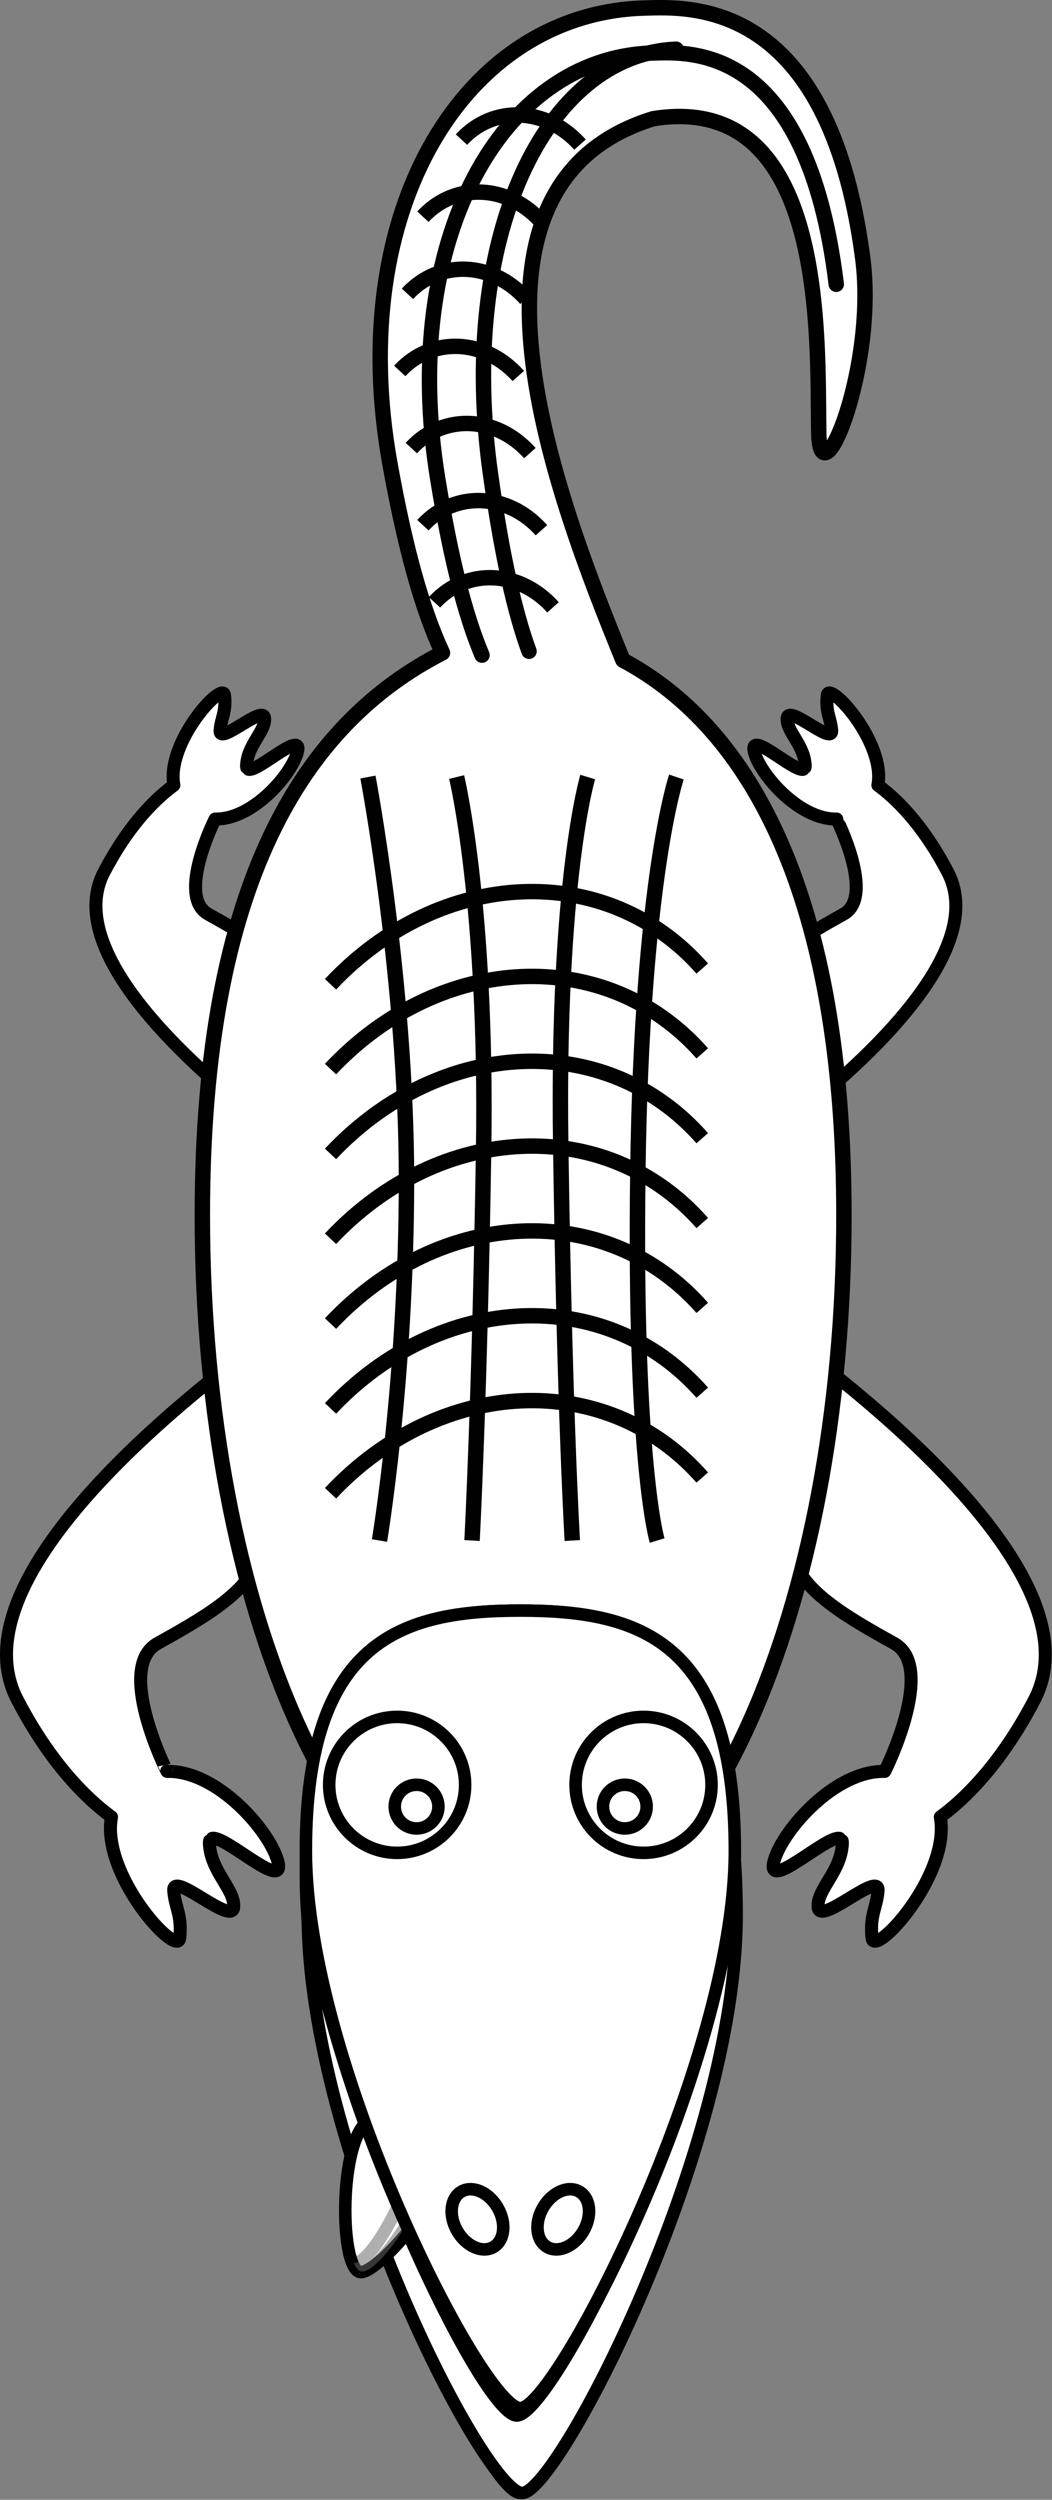 <?xml version="1.0" encoding="UTF-8" standalone="no"?>
<!-- Created with Inkscape (http://www.inkscape.org/) -->
<svg xmlns:dc="http://purl.org/dc/elements/1.1/" xmlns:cc="http://creativecommons.org/ns#" xmlns:rdf="http://www.w3.org/1999/02/22-rdf-syntax-ns#" xmlns:svg="http://www.w3.org/2000/svg" xmlns="http://www.w3.org/2000/svg" xmlns:sodipodi="http://sodipodi.sourceforge.net/DTD/sodipodi-0.dtd" xmlns:inkscape="http://www.inkscape.org/namespaces/inkscape" width="438.693" height="1042.426" id="svg3878" version="1.1" inkscape:version="0.47 r22583" sodipodi:docname="New document 2">
  <rect width="100%" height="100%" fill="#808080" stroke="none"/>
  <defs id="defs3">
    <inkscape:perspective sodipodi:type="inkscape:persp3d" inkscape:vp_x="0 : 526.18109 : 1" inkscape:vp_y="0 : 1000 : 0" inkscape:vp_z="744.09448 : 526.18109 : 1" inkscape:persp3d-origin="372.04724 : 350.78739 : 1" id="perspective3884"/>
    <inkscape:perspective id="perspective3894" inkscape:persp3d-origin="0.5 : 0.33333333 : 1" inkscape:vp_z="1 : 0.5 : 1" inkscape:vp_y="0 : 1000 : 0" inkscape:vp_x="0 : 0.5 : 1" sodipodi:type="inkscape:persp3d"/>
  </defs>
  <sodipodi:namedview inkscape:document-units="mm" id="base" pagecolor="#ffffff" bordercolor="#666666" borderopacity="1.0" inkscape:pageopacity="0.0" inkscape:pageshadow="2" inkscape:zoom="0.35" inkscape:cx="180.8831" inkscape:cy="512.64141" inkscape:current-layer="layer1" showgrid="false" inkscape:window-width="1600" inkscape:window-height="838" inkscape:window-x="-8" inkscape:window-y="-8" inkscape:window-maximized="1"/>
  <g inkscape:label="Layer 1" inkscape:groupmode="layer" id="layer1" transform="translate(-169.117,-2.578)">
    <g transform="matrix(1.608,0,0,1.608,168.612,2.578)" id="g3833">
      <path d="m 77.917,340.364 -0.049,0.289 c 1.751,-1.248 1.967,-1.428 0.049,-0.289 z m -36.73,85.816 c 11.113,-6.205 23.46,-13.1 25.915,-21.759 L 77.87,340.653 c -11.639,8.302 -91.756,64.277 -73.051,100.165 7.468,14.329 16.122,24.276 24.409,30.371 -2.766,15.076 17.12,36.633 17.688,31.447 0.66,-6.039 -1.233,-7.951 -1.549,-12.342 -0.384,-5.313 15.141,9.275 15.544,4.303 0.378,-4.659 -6.049,-9.266 -6.297,-16.649 -0.008,-0.231 0.019,-0.418 0.064,-0.582 0.285,-0.132 0.568,-0.265 0.839,-0.416 l -0.15,-0.223 c 3.686,-0.646 19.64,14.635 16.891,5.587 -2.422,-7.971 -15.802,-23.218 -28.615,-22.931 l -0.083,-0.122 c 0,10e-4 -13.486,-26.876 -2.373,-33.081 z" style="fill:#ffffff;fill-opacity:1;stroke:#000000;stroke-width:3.375;stroke-linejoin:round;stroke-miterlimit:4;stroke-opacity:1;stroke-dasharray:none" id="path241"/>
      <path d="m 195.521,340.653 -0.049,-0.289 c -1.918,-1.139 -1.702,-0.959 0.049,0.289 z m 34.308,118.609 -0.082,0.122 c -12.813,-0.287 -26.193,14.96 -28.615,22.931 -2.748,9.048 13.205,-6.232 16.891,-5.587 l -0.15,0.223 c 0.271,0.151 0.555,0.284 0.84,0.416 0.045,0.164 0.071,0.351 0.063,0.582 -0.247,7.384 -6.675,11.99 -6.297,16.649 0.403,4.973 15.929,-9.616 15.544,-4.303 -0.315,4.391 -2.209,6.303 -1.549,12.342 0.568,5.186 20.455,-16.371 17.689,-31.447 8.286,-6.095 16.939,-16.042 24.408,-30.371 18.705,-35.888 -61.412,-91.863 -73.051,-100.165 l 10.768,63.768 c 2.453,8.659 14.801,15.554 25.914,21.759 11.113,6.205 -2.373,33.081 -2.373,33.081 z" style="fill:#ffffff;fill-opacity:1;stroke:#000000;stroke-width:3.375;stroke-linejoin:round;stroke-miterlimit:4;stroke-opacity:1;stroke-dasharray:none" id="path246"/>
      <path d="m 81.521,300.548 0.036,0.214 c 1.424,0.846 1.263,0.713 -0.036,-0.214 z M 56.049,212.49 56.11,212.4 c 9.513,0.213 19.446,-11.106 21.244,-17.024 2.041,-6.717 -9.804,4.627 -12.54,4.148 l 0.111,-0.165 c -0.201,-0.113 -0.411,-0.211 -0.623,-0.309 -0.033,-0.122 -0.053,-0.26 -0.047,-0.432 0.184,-5.482 4.956,-8.902 4.675,-12.361 -0.299,-3.692 -11.826,7.139 -11.541,3.194 0.234,-3.26 1.64,-4.679 1.15,-9.163 -0.422,-3.85 -15.186,12.154 -13.132,23.347 -6.152,4.525 -12.577,11.91 -18.122,22.548 -13.887,26.644 45.594,68.201 54.235,74.365 l -7.994,-47.342 c -1.822,-6.429 -10.989,-11.547 -19.239,-16.154 -8.25,-4.608 1.762,-24.562 1.762,-24.562 z" style="fill:#ffffff;fill-opacity:1;stroke:#000000;stroke-width:3.375;stroke-linejoin:round;stroke-miterlimit:4;stroke-opacity:1;stroke-dasharray:none" id="path253"/>
      <path d="m 191.832,300.762 0.036,-0.214 c -1.3,0.927 -1.46,1.06 -0.036,0.214 z m 27.27,-63.711 c -8.251,4.607 -17.418,9.726 -19.239,16.154 l -7.994,47.342 c 8.641,-6.164 68.121,-47.721 54.234,-74.365 -5.545,-10.638 -11.97,-18.023 -18.121,-22.548 2.053,-11.193 -12.711,-27.197 -13.133,-23.347 -0.49,4.483 0.915,5.903 1.149,9.163 0.286,3.945 -11.24,-6.886 -11.54,-3.194 -0.28,3.459 4.491,6.879 4.675,12.361 0.006,0.172 -0.014,0.311 -0.047,0.432 -0.212,0.098 -0.422,0.196 -0.624,0.309 l 0.112,0.165 c -2.736,0.479 -14.58,-10.865 -12.54,-4.148 1.798,5.918 11.731,17.237 21.244,17.024 l 0.062,0.09 c 0,0.001 10.012,19.955 1.762,24.562 z" style="fill:#ffffff;fill-opacity:1;stroke:#000000;stroke-width:3.375;stroke-linejoin:round;stroke-miterlimit:4;stroke-opacity:1;stroke-dasharray:none" id="path258"/>
      <path d="m 161.856,171.206 c -17.104,-41.949 -48.443,-123.015 7.837,-140.42 45.288,-7.276 42.554,57.17 42.948,81.338 0.323,19.114 15.34,-17.615 11.317,-45.821 C 214.98,-0.491 179.22,1.728 167.202,2.095 120.98,3.509 89.524,54.058 101.446,120.303 c 3.985,22.143 8.419,37.847 13.617,48.993 -35.82,18.377 -62.275,59.454 -62.275,145.862 0,102.529 37.246,185.648 83.191,185.648 45.945,0 83.191,-83.119 83.191,-185.648 0.001,-82.37 -24.038,-126.177 -57.314,-143.952 z" style="fill:#ffffff;fill-opacity:1;stroke:#010101;stroke-width:4;stroke-linecap:round;stroke-linejoin:round" id="path263"/>
      <path id="path267" style="fill:none;stroke:#010101;stroke-width:4" d="m 182.433,383.172 c -24.754,-28.129 -67.872,-26.307 -96.402,4.073"/>
      <path id="path269" style="fill:none;stroke:#010101;stroke-width:4" d="m 182.433,361.172 c -24.754,-28.129 -67.872,-26.307 -96.402,4.073"/>
      <path id="path271" style="fill:none;stroke:#010101;stroke-width:4" d="m 182.433,339.172 c -24.754,-28.129 -67.872,-26.306 -96.402,4.073"/>
      <path id="path273" style="fill:none;stroke:#010101;stroke-width:4" d="m 182.433,317.172 c -24.754,-28.129 -67.872,-26.306 -96.402,4.074"/>
      <path id="path275" style="fill:none;stroke:#010101;stroke-width:4" d="m 182.433,295.172 c -24.754,-28.129 -67.872,-26.306 -96.402,4.074"/>
      <path id="path277" style="fill:none;stroke:#010101;stroke-width:4" d="m 182.433,273.172 c -24.754,-28.129 -67.872,-26.306 -96.402,4.074"/>
      <path id="path279" style="fill:none;stroke:#010101;stroke-width:4" d="m 182.433,251.172 c -24.754,-28.129 -67.872,-26.306 -96.402,4.074"/>
      <path id="path281" style="fill:none;stroke:#010101;stroke-width:4" d="m 95.731,201.509 c 0,0 10,52.801 10,104.5 0,51.7 -7,93.5 -7,93.5"/>
      <path id="path283" style="fill:none;stroke:#010101;stroke-width:4" d="m 118.731,201.509 c 0,0 8,32.999 7,96.799 -1,63.8 -3,101.201 -3,101.201"/>
      <path id="path285" style="fill:none;stroke:#010101;stroke-width:4" d="m 152.731,201.509 c 0,0 -8,26.4 -7,95.7 1,69.3 3,102.3 3,102.3"/>
      <path id="path287" style="fill:none;stroke:#010101;stroke-width:4" d="m 175.731,201.509 c 0,0 -9,26.401 -10,102.301 -1,75.899 5,95.699 5,95.699"/>
      <g id="g289">
        <path d="m 217.185,73.719 c -7.573,-62.374 -37.743,-60.301 -47.881,-59.958 -38.995,1.319 -65.532,48.524 -55.475,110.385 3.362,20.677 7.104,35.342 11.488,45.75" style="fill:none;stroke:#010101;stroke-width:4;stroke-linecap:round;stroke-linejoin:round" id="path291"/>
        <path d="m 175.658,12.761 c -33.82,1.319 -56.835,48.524 -48.113,110.385 2.916,20.677 6.161,35.342 9.964,45.75" style="fill:none;stroke:#010101;stroke-width:4;stroke-linecap:round;stroke-linejoin:round" id="path293"/>
        <path d="m 143.732,157.508 c -8.687,-9.726 -22.439,-10.311 -30.746,-1.308" style="fill:none;stroke:#010101;stroke-width:4" id="path295"/>
        <path d="m 140.732,137.508 c -8.687,-9.726 -22.439,-10.311 -30.746,-1.308" style="fill:none;stroke:#010101;stroke-width:4" id="path297"/>
        <path d="m 137.732,117.508 c -8.687,-9.726 -22.439,-10.311 -30.746,-1.308" style="fill:none;stroke:#010101;stroke-width:4" id="path299"/>
        <path d="M 134.732,97.508 C 126.045,87.782 112.293,87.197 103.986,96.2" style="fill:none;stroke:#010101;stroke-width:4" id="path301"/>
        <path d="M 136.732,77.508 C 128.045,67.782 114.293,67.197 105.986,76.2" style="fill:none;stroke:#010101;stroke-width:4" id="path303"/>
        <path d="M 140.732,57.508 C 132.045,47.782 118.293,47.197 109.986,56.2" style="fill:none;stroke:#010101;stroke-width:4" id="path305"/>
        <path d="M 150.732,37.508 C 142.045,27.782 128.293,27.197 119.986,36.2" style="fill:none;stroke:#010101;stroke-width:4" id="path307"/>
      </g>
      <g style="fill:#ffffff;fill-opacity:1;stroke:#000000;stroke-width:3.25;stroke-miterlimit:4;stroke-opacity:1;stroke-dasharray:none" id="g311">
        <path id="path3157" style="fill:#ffffff;fill-opacity:1;stroke:#000000;stroke-width:3.25;stroke-linecap:round;stroke-linejoin:round;stroke-miterlimit:4;stroke-opacity:1;stroke-dasharray:none" d="m 190.881,486.635 c 0,60.619 -46.434,159.873 -55.62,159.873 -9.767,0 -55.619,-99.254 -55.619,-159.873 0,-60.617 24.917,-68.959 55.619,-68.959 30.702,0 55.62,8.342 55.62,68.959 z"/>
        <path id="path3289" style="fill:#ffffff;fill-opacity:1;stroke:#000000;stroke-width:3.25;stroke-miterlimit:4;stroke-opacity:1;stroke-dasharray:none" d="m 189.897,471.714 c 0.033,1.571 0.059,3.148 0.059,4.738 0,60.618 -46.413,149.969 -55.598,149.969 -8.749,0 -46.472,-77.794 -54.237,-131.132 -0.002,0.42 0,0.836 0,1.257 0,60.617 45.857,149.969 55.625,149.969 9.185,0 55.598,-89.352 55.598,-149.969 0,-8.537 -0.512,-16.855 -1.447,-24.832 z"/>
        <g style="fill:#ffffff;fill-opacity:1;stroke:#000000;stroke-width:3.25;stroke-miterlimit:4;stroke-opacity:1;stroke-dasharray:none" id="tooth">
          <path id="path3214_1_" style="fill:#ffffff;fill-opacity:1;stroke:#000000;stroke-width:3.25;stroke-linejoin:round;stroke-miterlimit:4;stroke-opacity:1;stroke-dasharray:none" d="m 96.327,549.663 c -8.487,4.384 -8.036,40.826 -2.089,39.545 5.947,-1.277 23.898,-23.173 22.022,-31.304 -1.763,-7.649 -11.004,-12.852 -19.933,-8.241 z"/>
          <path id="path3363_1_" style="opacity:0.314;fill:#ffffff;fill-opacity:1;stroke:#000000;stroke-width:3.25;stroke-miterlimit:4;stroke-opacity:1;stroke-dasharray:none" d="m 104.844,547.604 c 0.864,0.751 1.694,1.639 2.433,2.652 5.401,7.423 -9.851,37.608 -15.258,36.573 0.397,0.809 0.792,1.438 1.212,1.847 4.363,4.238 24.083,-26.439 19.214,-34.656 -1.943,-3.276 -4.66,-5.367 -7.601,-6.416 z"/>
        </g>
        <path id="path3157_1_" style="fill:#ffffff;fill-opacity:1;stroke:#000000;stroke-width:3.25;stroke-linecap:round;stroke-linejoin:round;stroke-miterlimit:4;stroke-opacity:1;stroke-dasharray:none" d="m 190.881,480.005 c 0,54.792 -46.434,144.504 -55.62,144.504 -9.767,0 -55.619,-89.712 -55.619,-144.504 0,-54.789 24.917,-62.329 55.619,-62.329 30.702,0 55.62,7.54 55.62,62.329 z"/>
        <g style="fill:#ffffff;fill-opacity:1;stroke:#000000;stroke-width:3.25;stroke-miterlimit:4;stroke-opacity:1;stroke-dasharray:none" id="eyes">
          <g style="fill:#ffffff;fill-opacity:1;stroke:#000000;stroke-width:3.25;stroke-miterlimit:4;stroke-opacity:1;stroke-dasharray:none" id="g320">
            <path id="path3159" style="fill:#ffffff;fill-opacity:1;stroke:#000000;stroke-width:3.25;stroke-linecap:round;stroke-linejoin:round;stroke-miterlimit:4;stroke-opacity:1;stroke-dasharray:none" d="m 120.938,462.875 c 0,9.734 -7.893,17.626 -17.627,17.626 -9.735,0 -17.627,-7.892 -17.627,-17.626 0,-9.735 7.892,-17.627 17.627,-17.627 9.734,0 17.627,7.892 17.627,17.627 z"/>
            <path id="path3163" style="fill:#ffffff;fill-opacity:1;stroke:#000000;stroke-width:3.25;stroke-miterlimit:4;stroke-opacity:1;stroke-dasharray:none" d="m 114.012,468.509 c 0,3.129 -2.536,5.666 -5.666,5.666 -3.129,0 -5.665,-2.537 -5.665,-5.666 0,-3.129 2.536,-5.666 5.665,-5.666 3.13,0 5.666,2.537 5.666,5.666 z"/>
          </g>
          <g style="fill:#ffffff;fill-opacity:1;stroke:#000000;stroke-width:3.25;stroke-miterlimit:4;stroke-opacity:1;stroke-dasharray:none" id="g324">
            <path id="path3304" style="fill:#ffffff;fill-opacity:1;stroke:#000000;stroke-width:3.25;stroke-linecap:round;stroke-linejoin:round;stroke-miterlimit:4;stroke-opacity:1;stroke-dasharray:none" d="m 184.839,462.875 c 0,9.734 -7.893,17.626 -17.627,17.626 -9.735,0 -17.626,-7.892 -17.626,-17.626 0,-9.735 7.892,-17.627 17.626,-17.627 9.734,0 17.627,7.892 17.627,17.627 z"/>
            <path id="path3306" style="fill:#ffffff;fill-opacity:1;stroke:#000000;stroke-width:3.25;stroke-miterlimit:4;stroke-opacity:1;stroke-dasharray:none" d="m 168.015,468.509 c 0,3.129 -2.537,5.666 -5.667,5.666 -3.129,0 -5.665,-2.537 -5.665,-5.666 0,-3.129 2.536,-5.666 5.665,-5.666 3.13,0 5.667,2.537 5.667,5.666 z"/>
          </g>
        </g>
        <g style="fill:#ffffff;fill-opacity:1;stroke:#000000;stroke-width:3.25;stroke-miterlimit:4;stroke-opacity:1;stroke-dasharray:none" id="nose">
          <path id="path2398" style="fill:#ffffff;fill-opacity:1;stroke:#000000;stroke-width:3.25;stroke-miterlimit:4;stroke-opacity:1;stroke-dasharray:none" d="m 151.629,578.563 c -2.293,3.974 -6.5,5.839 -9.396,4.166 -2.896,-1.672 -3.385,-6.248 -1.091,-10.221 2.293,-3.973 6.501,-5.838 9.397,-4.166 2.896,1.672 3.385,6.25 1.09,10.221 z"/>
          <path id="path2412" style="fill:#ffffff;fill-opacity:1;stroke:#000000;stroke-width:3.25;stroke-miterlimit:4;stroke-opacity:1;stroke-dasharray:none" d="m 118.892,578.563 c 2.293,3.974 6.501,5.839 9.397,4.166 2.896,-1.672 3.385,-6.248 1.09,-10.221 -2.293,-3.973 -6.5,-5.838 -9.396,-4.166 -2.896,1.672 -3.385,6.25 -1.091,10.221 z"/>
        </g>
      </g>
    </g>
  </g>
</svg>
